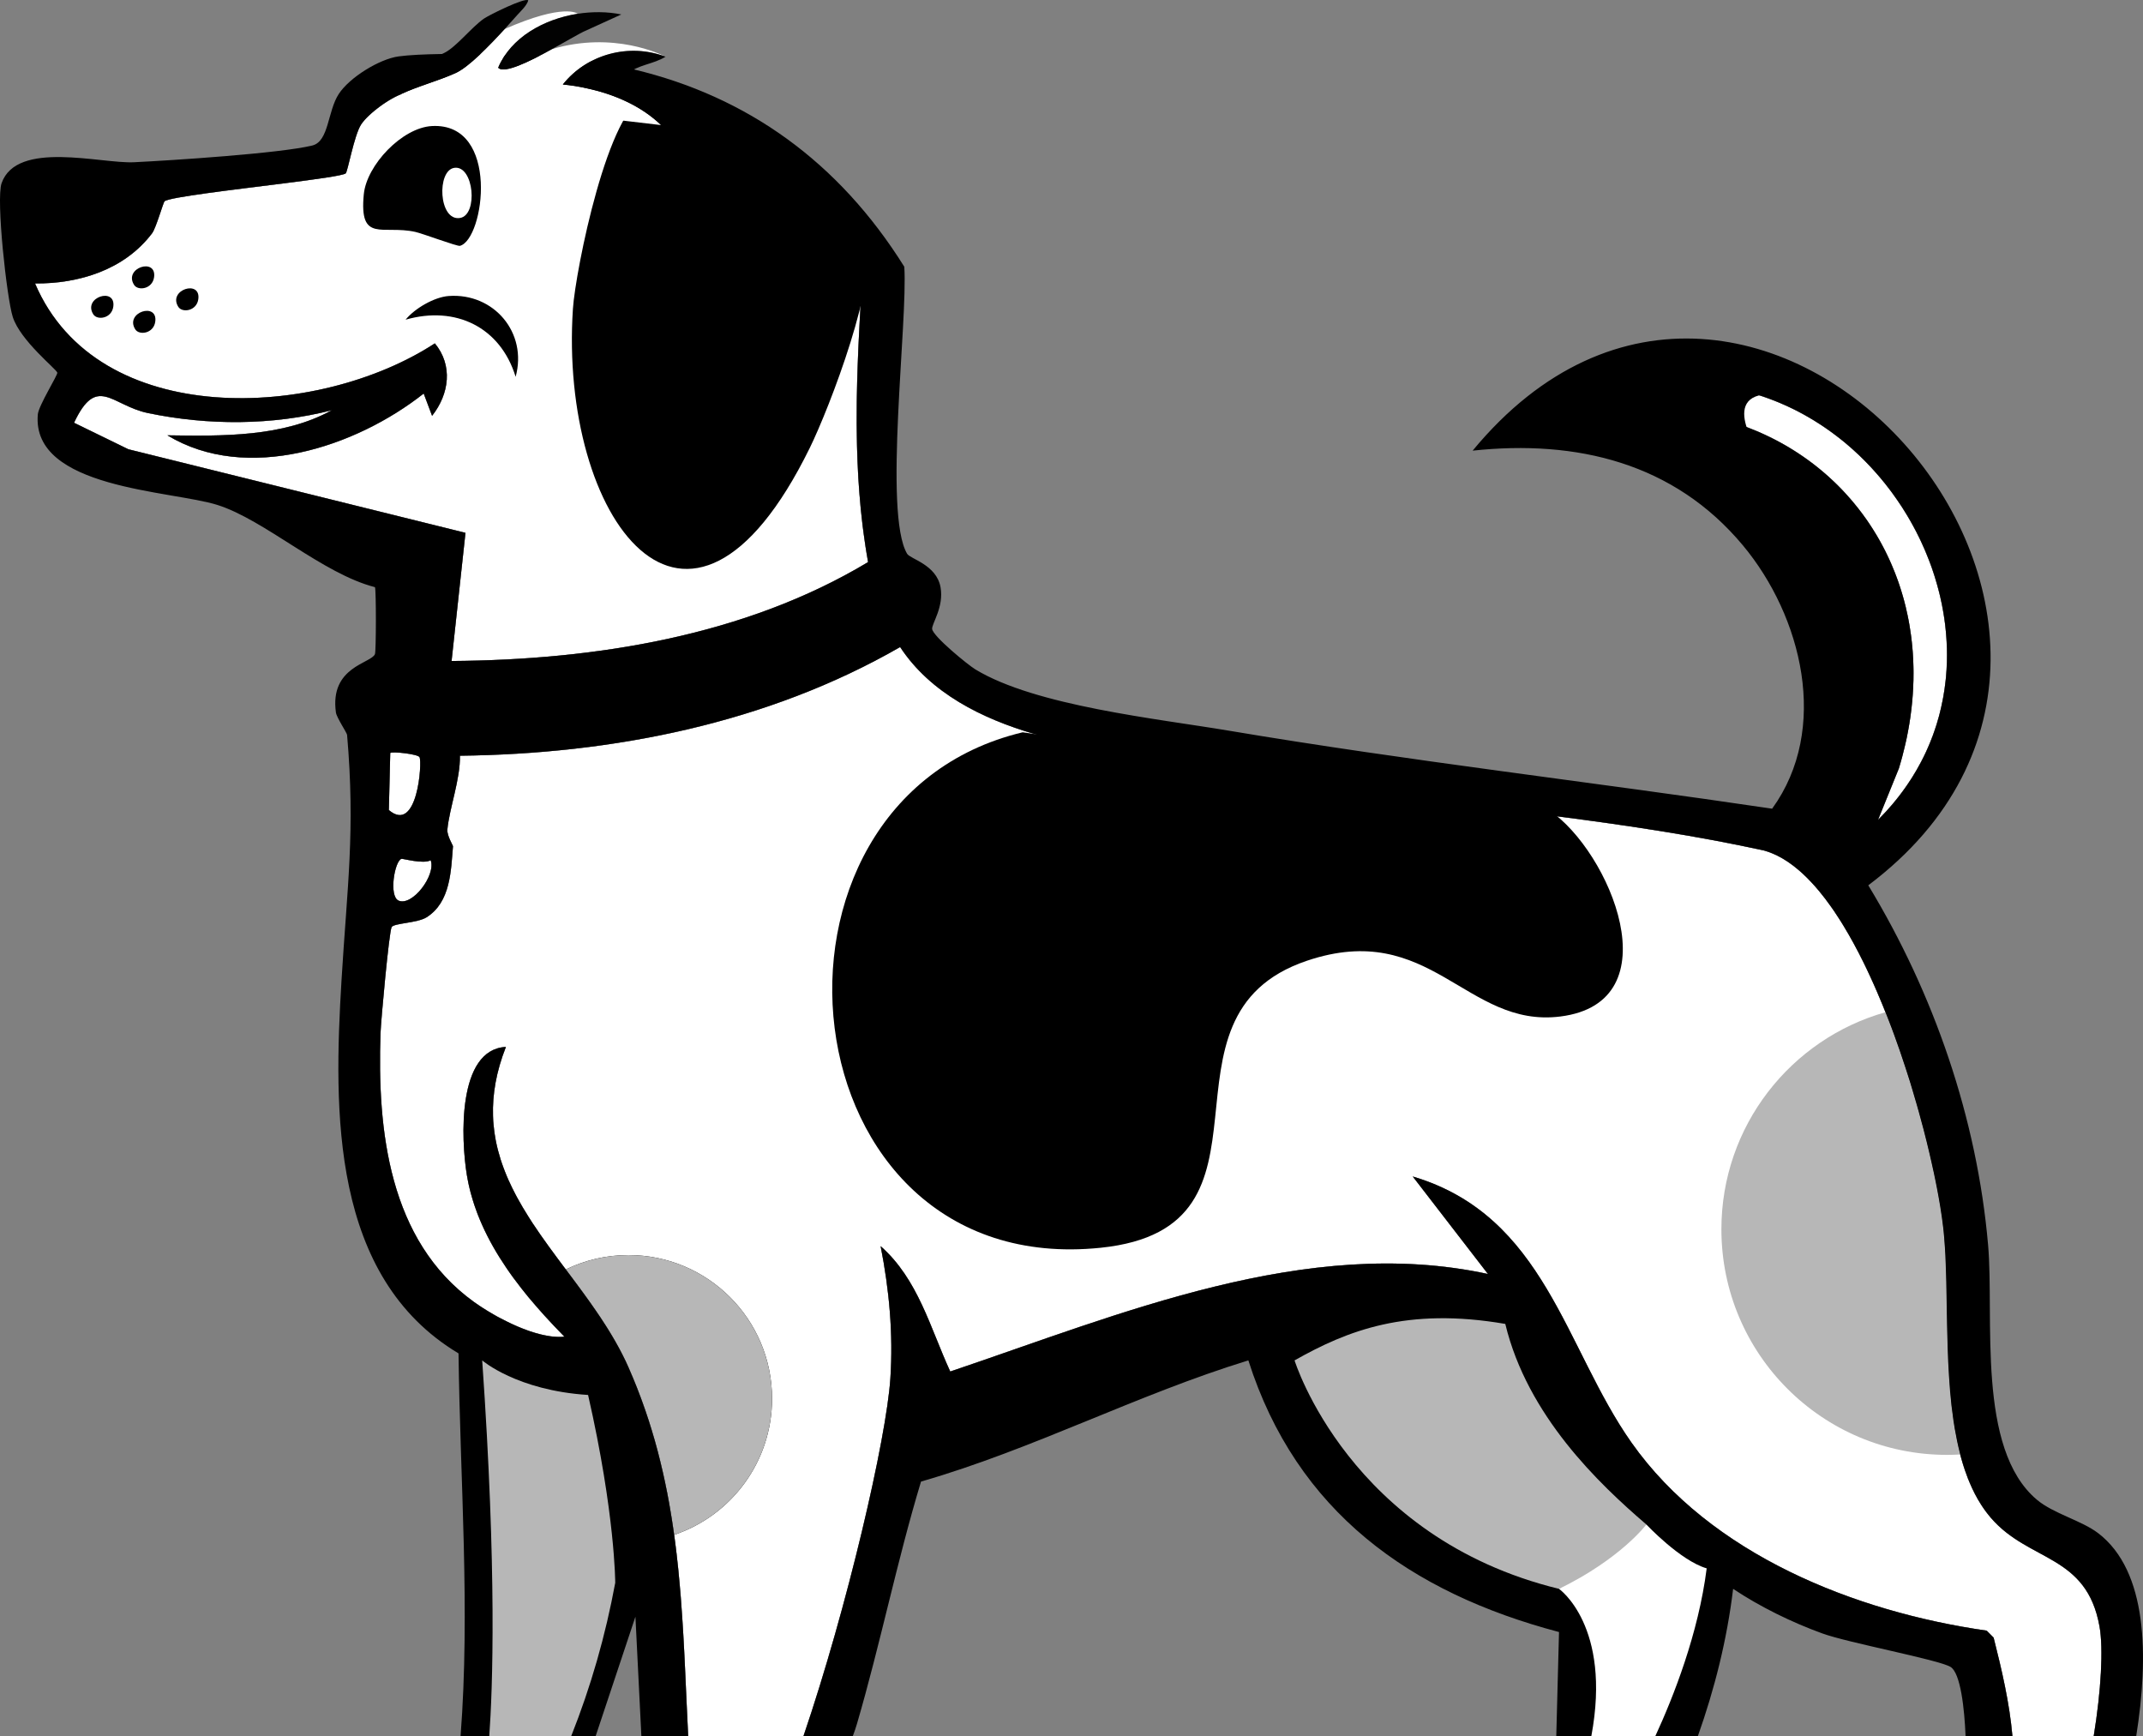 <?xml version="1.0" encoding="UTF-8"?>
<svg xmlns="http://www.w3.org/2000/svg" id="uuid-33cc078d-852a-44db-b036-c5203db4dab5" data-name="Layer 1" viewBox="0 0 493.43 399.712">
  <rect x="0" y="0" width="493.43" height="399.712" fill="#808080" stroke="none"/>
  <defs>
    <style>      .uuid-6e76d35a-1e8e-4851-8025-bcba325f06c3 {        fill: #020202;      }      .uuid-ffe7e109-861e-4f50-951f-322870fce14b {        fill: #b7b7b7;      }      .uuid-17a3a511-5e45-44dd-adc6-de974bde6e63 {        fill: #fff;      }    </style>
  </defs>
  <g id="uuid-d59cfac1-27d2-4861-ba0f-6884289d5b2b" data-name="Generative Object">
    <path d="M89.535,186.503l.32-13.15c.55-.39,6.34.26,6.74.96.64,1.14-.44,17.81-7.06,12.19Z"></path>
    <path d="M92.425,197.733c.32-.1,5.03,1.27,6.74.32,1.25,3.47-4.24,10.65-7.38,9.3-2.31-.99-.93-9.12.64-9.62Z"></path>
    <path d="M107.175,122.673l-77.62-19.24-12.51-6.1c5.27-11.21,8.64-3.99,17-2.24,13.89,2.9,28.6,2.86,42.34-.64-11.19,6.19-25.12,5.96-37.85,5.77,18.31,11.08,43.4,2.7,59.02-9.62l1.93,5.13c3.98-5.04,4.82-11.62.64-16.68-26.84,17.53-77.59,20.1-92.06-13.79,10.15.07,20.59-3.14,26.95-11.55.93-1.24,2.57-7.13,2.88-7.38,1.2-.95,15.73-2.63,27.32-4.1,7.48-.95,13.73-1.8,14.38-2.31.46-.36,1.92-8.69,3.53-11.23,1.64-2.59,7.55-6.92,10.58-7.37,6.88-1.04,26.59-.53,34,0,10.56.75,20.64,3.03,29.95,6.81,16.68,6.77,30.89,18.35,40.94,34.56-1.36,22.22-2.67,44.72,1.28,66.72-28.35,17.04-62.93,22.54-95.9,22.77l3.2-29.51Z"></path>
    <path d="M363.775,95.733c4.18-3.76,13.14-6.5,18.6-7.06,52.18-5.31,88.15,62.18,50.04,100.08l4.81-11.87c15.13-49.77-22.81-91.26-73.45-81.15Z"></path>
    <path d="M482.077,399.712h-18.71c-.67-7.66-2.47-15.33-4.33-22.68l-1.6-1.61c-30.26-4.33-63.59-17.49-81.79-43.3-15.37-21.8-19.89-52.22-50.36-61.26l17.32,22.45c-41.7-9.05-84.81,9.31-123.81,22.45-4.62-10.03-7.39-21.24-16.03-28.86,1.98,10.02,2.92,20.19,2.24,30.47-.92,13.89-9.91,52.67-20.01,82.34h-26.54c-.27-5.3-.48-10.55-.73-15.75-.06-1.29-.12-2.58-.19-3.87s-.14-2.57-.21-3.85c-.08-1.28-.16-2.56-.24-3.84-.06-.97-.13-1.95-.21-2.92-.03-.56-.07-1.12-.12-1.68-.08-1.02-.17-2.03-.26-3.04-.1-1.18-.21-2.36-.33-3.54-.12-1.15-.25-2.31-.38-3.46-.05-.4-.1-.8-.15-1.21-.01-.12-.02-.24-.04-.36-.1-.83-.21-1.65-.32-2.48-.02-.12-.04-.23-.05-.35-.09-.59-.17-1.18-.26-1.77-.09-.59-.17-1.18-.27-1.77-.01-.05-.01-.11-.02-.16s-.02-.11-.03-.16c-.18-1.13-.37-2.26-.57-3.39-.14-.79-.29-1.58-.44-2.37-.18-.89-.36-1.78-.55-2.68-.15-.72-.31-1.45-.48-2.17-.18-.81-.37-1.61-.57-2.41-.18-.73-.36-1.45-.55-2.18-.02-.09-.05-.17-.07-.26-.1-.38-.2-.75-.3-1.12-.1-.37-.2-.74-.31-1.12-.03-.09-.05-.18-.07-.26-.22-.76-.44-1.52-.68-2.28-.21-.7-.43-1.4-.65-2.1-.46-1.42-.95-2.85-1.47-4.28-.15-.43-.31-.86-.47-1.29-.24-.63-.48-1.27-.73-1.91-.03-.08-.06-.16-.09-.24-.15-.37-.29-.74-.45-1.11-.15-.37-.3-.75-.46-1.12-.33-.8-.67-1.61-1.03-2.41-.21-.48-.43-.96-.65-1.43-.03-.05-.05-.09-.07-.14-.22-.45-.44-.9-.66-1.34-.52-1.02-1.06-2.03-1.63-3.02-.22-.4-.46-.81-.7-1.2-.04-.07-.08-.13-.12-.2-.01-.01-.02-.03-.02-.04-.36-.6-.73-1.2-1.1-1.8-.06-.1-.13-.2-.19-.3-.06-.09-.12-.18-.17-.27-.41-.63-.82-1.26-1.23-1.88-.35-.52-.69-1.03-1.05-1.54-.28-.41-.57-.82-.86-1.23-.22-.31-.44-.63-.66-.94-.23-.32-.46-.64-.69-.96-.2-.28-.41-.56-.61-.84-.46-.64-.93-1.28-1.4-1.91-.54-.73-1.08-1.45-1.61-2.16-.34-.45-.68-.9-1.01-1.34-2.66-3.55-5.3-7.09-7.67-10.69-.33-.51-.65-1.01-.97-1.52-.89-1.41-1.74-2.83-2.52-4.27-.15-.26-.29-.53-.42-.79-.26-.49-.52-.99-.76-1.49-.3-.61-.59-1.23-.87-1.85-.13-.3-.27-.61-.4-.93-.13-.31-.26-.62-.38-.94-.13-.31-.25-.62-.36-.94-.24-.63-.45-1.27-.66-1.91-.2-.64-.39-1.29-.56-1.94-.07-.25-.13-.5-.19-.74-.07-.29-.14-.58-.2-.87-.06-.3-.12-.59-.18-.88-.09-.49-.18-.99-.25-1.49-.05-.28-.08-.55-.11-.83-.06-.46-.11-.93-.15-1.41-.02-.22-.04-.43-.06-.65,0-.15-.01-.3-.02-.45-.02-.27-.03-.53-.03-.79-.15-4.9.72-10.14,2.97-15.85-11.25.57-10.35,21.27-8.99,29.51.05.33.11.65.18.98.05.27.1.53.15.79.03.15.07.31.1.46.05.23.11.47.16.7.16.67.33,1.34.53,2,.07.28.16.55.24.82.24.79.5,1.58.79,2.35.1.29.2.57.31.85.07.18.14.37.22.55.12.31.24.61.37.91.12.3.25.6.39.9,1.56,3.54,3.51,6.91,5.7,10.12.26.38.52.76.79,1.14.24.33.47.66.71.99.58.79,1.17,1.57,1.78,2.35.28.36.57.72.86,1.08.29.36.58.72.87,1.08.63.76,1.27,1.51,1.92,2.25.56.65,1.13,1.29,1.7,1.92,1.54,1.7,3.11,3.36,4.69,4.96-.38.04-.78.06-1.18.06-.22,0-.44-.01-.67-.02s-.46-.03-.69-.05c-.39-.03-.79-.09-1.19-.16-.16-.02-.33-.05-.5-.09-.17-.02-.34-.06-.51-.1-.25-.05-.5-.11-.75-.17-.78-.19-1.58-.43-2.39-.7-.21-.07-.43-.15-.65-.23-.79-.28-1.58-.6-2.36-.93-.45-.19-.89-.39-1.33-.6-.07-.03-.13-.06-.2-.1-.25-.11-.5-.23-.75-.36-.55-.27-1.1-.55-1.63-.83-.21-.11-.42-.22-.63-.33-.31-.18-.62-.35-.93-.53-.89-.51-1.74-1.03-2.53-1.54-.18-.11-.35-.22-.52-.34-.51-.34-.99-.67-1.44-.99-19.59-14.14-22.27-39.51-21.49-61.91.09-2.73,1.96-23.31,2.56-24.38.52-.91,5.9-.92,8.02-2.24,5.59-3.49,5.64-10.86,6.1-16.36.01-.2-1.41-2.48-1.29-3.85.47-4.94,3-11.59,2.89-17,35.15-.41,70.78-7.43,101.36-25.02,7.03,10.68,18.93,16.5,30.88,20.01q.01.01.02.01c.6.17,1.21.34,1.81.51,36.41,10.03,78.46,13.27,118.6,18.45h.01c16.34,2.1,32.34,4.52,47.54,7.85.7.19,1.39.43,2.07.72.35.14.69.3,1.03.47,1.7.84,3.35,1.97,4.97,3.36.26.22.52.45.79.7.38.34.75.7,1.13,1.08.32.31.63.64.94.98.32.33.63.68.94,1.03s.62.71.92,1.08c.92,1.11,1.82,2.29,2.7,3.54.24.33.47.67.71,1.02.35.51.69,1.03,1.03,1.57.2.29.39.59.57.89.19.3.38.6.56.91,1.6,2.62,3.13,5.45,4.59,8.41.26.52.51,1.04.76,1.57.26.53.51,1.07.75,1.61.25.53.5,1.07.74,1.62.27.6.54,1.2.79,1.8.22.5.43,1,.64,1.51.48,1.12.94,2.24,1.38,3.37.24.59.47,1.17.69,1.76.23.59.45,1.18.68,1.77.22.59.44,1.19.66,1.78.87,2.38,1.7,4.78,2.47,7.16.16.48.31.94.46,1.42.04.1.07.21.1.31.21.63.41,1.25.6,1.88.17.58.35,1.16.52,1.73.36,1.18.71,2.35,1.03,3.51.17.58.34,1.16.49,1.74.37,1.31.72,2.61,1.05,3.88.25.97.49,1.93.73,2.88.23.96.46,1.9.68,2.83.16.66.31,1.32.45,1.97.12.52.24,1.03.34,1.54.06.27.12.53.18.8.13.62.26,1.23.38,1.84.12.6.24,1.19.35,1.77.09.47.18.94.26,1.39l.03.15c.07.4.15.8.21,1.19.08.44.15.87.22,1.3.01.04.02.07.02.1.13.82.25,1.6.36,2.35.04.27.08.55.11.81.04.27.07.53.1.79.03.22.06.43.08.64.01.07.02.15.03.22.03.28.06.55.09.82.06.6.12,1.2.17,1.82,0,.04.01.07,0,.11.06.61.1,1.23.14,1.86.04.61.07,1.23.11,1.86.03.69.06,1.39.08,2.09.02.66.05,1.33.07,2,.02.68.04,1.36.06,2.05.04,1.86.07,3.76.1,5.68.03,1.38.05,2.77.08,4.18.01.56.03,1.12.04,1.69.02,1.14.05,2.27.09,3.4.07,2.28.17,4.56.32,6.83.07,1.11.15,2.21.24,3.31,0,.03,0,.06.01.09.09,1.11.2,2.21.32,3.3.01.02.01.03.01.05.13,1.11.27,2.21.43,3.29.05.36.11.73.17,1.09.05.34.1.67.16,1,.01.03.01.06.02.09.15.88.32,1.76.5,2.62.09.46.19.91.3,1.36.13.58.27,1.15.42,1.72.09.35.19.7.29,1.05.08.3.17.6.26.9.06.22.13.43.2.64.1.33.21.66.32.98.22.65.45,1.28.69,1.9.12.32.25.63.38.93.77,1.84,1.65,3.57,2.68,5.16.33.52.67,1.01,1.03,1.5.39.52.79,1.03,1.21,1.52,8.81,10.23,22.04,8.32,25.02,25.02.91,5.08.37,14.81-1.34,25.25Z"></path>
    <g>
      <path class="uuid-17a3a511-5e45-44dd-adc6-de974bde6e63" d="M437.225,176.883c15.13-49.77-22.81-91.26-73.45-81.15,4.18-3.76,13.14-6.5,18.6-7.06,52.18-5.31,88.15,62.18,50.04,100.08l4.81-11.87Z"></path>
      <g>
        <path class="uuid-17a3a511-5e45-44dd-adc6-de974bde6e63" d="M482.077,399.712h-18.71c-.67-7.66-2.47-15.33-4.33-22.68l-1.6-1.61c-30.26-4.33-63.59-17.49-81.79-43.3-15.37-21.8-19.89-52.22-50.36-61.26l17.32,22.45c-41.7-9.05-84.81,9.31-123.81,22.45-4.62-10.03-7.39-21.24-16.03-28.86,1.98,10.02,2.92,20.19,2.24,30.47-.92,13.89-9.91,52.67-20.01,82.34h-26.54c-.27-5.3-.48-10.55-.73-15.75-.06-1.29-.12-2.58-.19-3.87s-.14-2.57-.21-3.85c-.08-1.28-.16-2.56-.24-3.84-.06-.97-.13-1.95-.21-2.92-.03-.56-.07-1.12-.12-1.68-.08-1.02-.17-2.03-.26-3.04-.1-1.18-.21-2.36-.33-3.54-.12-1.15-.25-2.31-.38-3.46-.05-.4-.1-.8-.15-1.21-.01-.12-.02-.24-.04-.36-.1-.83-.21-1.65-.32-2.48-.02-.12-.04-.23-.05-.35,13.1-4.39,22.54-16.77,22.54-31.35,0-18.26-14.8-33.06-33.06-33.06-5.17,0-10.07,1.19-14.43,3.31-2.66-3.55-5.3-7.09-7.67-10.69-.33-.51-.65-1.01-.97-1.52-.89-1.41-1.74-2.83-2.52-4.27-.15-.26-.29-.53-.42-.79-.26-.49-.52-.99-.76-1.49-.3-.61-.59-1.23-.87-1.85-.13-.3-.27-.61-.4-.93-.13-.31-.26-.62-.38-.94-.13-.31-.25-.62-.36-.94-.24-.63-.45-1.27-.66-1.91-.2-.64-.39-1.29-.56-1.94-.07-.25-.13-.5-.19-.74-.07-.29-.14-.58-.2-.87-.06-.3-.12-.59-.18-.88-.09-.49-.18-.99-.25-1.49-.05-.28-.08-.55-.11-.83-.06-.46-.11-.93-.15-1.41-.02-.22-.04-.43-.06-.65,0-.15-.01-.3-.02-.45-.02-.27-.03-.53-.03-.79-.15-4.9.72-10.14,2.97-15.85-11.25.57-10.35,21.27-8.99,29.51.05.33.11.65.18.98.05.27.1.53.15.79.03.15.07.31.1.46.05.23.11.47.16.7.16.67.33,1.34.53,2,.07.28.16.55.24.82.24.79.5,1.58.79,2.35.1.29.2.57.31.85.07.18.14.37.22.55.12.31.24.61.37.91.12.3.25.6.39.9,1.56,3.54,3.51,6.91,5.7,10.12.26.38.52.76.79,1.14.24.33.47.66.71.99.58.79,1.17,1.57,1.78,2.35.28.37.56.73.86,1.08.29.36.58.72.87,1.08.63.76,1.27,1.51,1.92,2.25.56.65,1.13,1.29,1.7,1.92,1.54,1.7,3.11,3.36,4.69,4.96-.38.04-.78.06-1.18.06-.22,0-.44-.01-.67-.02s-.46-.03-.69-.05c-.39-.03-.79-.09-1.19-.16-.16-.02-.33-.05-.5-.09-.17-.02-.34-.06-.51-.1-.25-.05-.5-.11-.75-.17-.78-.19-1.58-.43-2.39-.7-.21-.07-.43-.15-.65-.23-.79-.28-1.58-.6-2.36-.93-.45-.19-.89-.39-1.33-.6-.07-.03-.13-.06-.2-.1-.25-.11-.5-.23-.75-.36-.55-.27-1.1-.55-1.63-.83-.21-.11-.42-.22-.63-.33-.31-.18-.62-.35-.93-.53-.89-.51-1.74-1.03-2.53-1.54-.18-.11-.35-.22-.52-.34-.51-.34-.99-.67-1.44-.99-19.59-14.14-22.27-39.51-21.49-61.91.09-2.73,1.96-23.31,2.56-24.38.52-.91,5.9-.92,8.02-2.24,5.59-3.49,5.64-10.86,6.1-16.36.01-.2-1.41-2.48-1.29-3.85.47-4.94,3-11.59,2.89-17,35.15-.41,70.78-7.43,101.36-25.02,7.03,10.68,18.93,16.5,30.88,20.01q.01.01.02.01c.6.17,1.21.34,1.81.51,36.41,10.03,78.46,13.27,118.6,18.45h.01c16.34,2.1,32.34,4.52,47.54,7.85.7.19,1.39.43,2.07.72.35.14.69.3,1.03.47,1.7.84,3.35,1.97,4.97,3.36.26.22.52.45.79.7.38.34.75.7,1.13,1.08.32.31.63.64.94.98.32.33.63.68.94,1.03s.62.71.92,1.08c.92,1.11,1.82,2.29,2.7,3.54.24.33.47.67.71,1.02.35.51.69,1.03,1.03,1.57.2.29.39.59.57.89.19.3.38.6.56.91,1.6,2.62,3.13,5.45,4.59,8.41.26.52.51,1.04.76,1.57.26.53.51,1.07.75,1.61.25.53.5,1.07.74,1.62.27.6.54,1.2.79,1.8.22.5.43,1,.64,1.51.48,1.12.94,2.24,1.38,3.37.24.59.47,1.17.69,1.76.23.59.45,1.18.68,1.77.22.59.44,1.19.66,1.78.87,2.38,1.7,4.78,2.47,7.16.16.48.31.94.46,1.42.04.1.07.21.1.31.21.63.41,1.25.6,1.88.17.58.35,1.16.52,1.73.36,1.18.71,2.35,1.03,3.51.17.58.34,1.16.49,1.74.37,1.31.72,2.61,1.05,3.88.25.97.49,1.93.73,2.88.23.96.46,1.9.68,2.83.16.66.31,1.32.45,1.97.12.52.24,1.03.34,1.54.06.27.12.53.18.8.05.24.1.48.14.71.08.38.16.76.24,1.13.12.6.24,1.19.35,1.77.09.47.18.94.26,1.39l.03.15c.07.4.15.8.21,1.19.08.44.15.87.22,1.3.01.04.02.07.02.1.13.82.25,1.6.36,2.35.04.27.08.55.11.81.04.27.07.53.1.79.03.22.06.43.08.64.01.07.02.15.03.22.03.28.06.55.09.82.06.6.12,1.2.17,1.82,0,.04.01.07,0,.11.06.61.1,1.23.14,1.86.04.61.07,1.23.11,1.86.03.69.06,1.39.08,2.09.02.66.05,1.33.07,2,.02.68.04,1.36.06,2.05.04,1.86.07,3.76.1,5.68.03,1.38.05,2.77.08,4.18.01.56.03,1.12.04,1.69.02,1.14.05,2.27.09,3.4.07,2.28.17,4.56.32,6.83.07,1.11.15,2.21.24,3.31,0,.03,0,.06.01.09.1,1.1.21,2.21.32,3.3.01.02.01.03.01.05.13,1.11.27,2.21.43,3.29.05.36.11.73.17,1.09.05.34.1.67.16,1,.01.03.01.06.02.09.15.88.32,1.76.5,2.62.09.46.19.91.3,1.36.13.58.27,1.15.42,1.72.09.35.19.7.29,1.05.08.3.17.6.26.9.06.22.13.43.2.64.1.33.21.66.32.98.22.65.45,1.28.69,1.9.12.32.25.63.38.93.77,1.84,1.65,3.57,2.68,5.16.33.52.67,1.01,1.03,1.5.39.52.79,1.03,1.21,1.52,8.81,10.23,22.04,8.32,25.02,25.02.91,5.08.37,14.81-1.34,25.25Z"></path>
        <path d="M235.477,168.594l121.242,17.962c13.964,9.405,28.613,44.187,2.566,47.471-21.75,2.742-29.882-22.453-58.376-12.83-37.94,12.814-2.569,61.435-47.471,66.074-73.209,7.564-84.156-102.852-17.962-118.677Z"></path>
      </g>
      <g>
        <path class="uuid-17a3a511-5e45-44dd-adc6-de974bde6e63" d="M89.535,186.503l.32-13.15c.55-.39,6.34.26,6.74.96.64,1.14-.44,17.81-7.06,12.19Z"></path>
        <path class="uuid-17a3a511-5e45-44dd-adc6-de974bde6e63" d="M91.785,207.353c-2.31-.99-.93-9.12.64-9.62.32-.1,5.03,1.27,6.74.32,1.25,3.47-4.24,10.65-7.38,9.3Z"></path>
        <g>
          <path class="uuid-17a3a511-5e45-44dd-adc6-de974bde6e63" d="M103.975,152.183l3.2-29.51-77.62-19.24-12.51-6.1c5.27-11.21,8.64-3.99,17-2.24,13.89,2.9,28.6,2.86,42.34-.64-11.19,6.19-25.12,5.96-37.85,5.77,18.31,11.08,43.4,2.7,59.02-9.62l1.93,5.13c3.98-5.04,4.82-11.62.64-16.68-26.84,17.53-77.59,20.1-92.06-13.79,10.15.07,20.59-3.14,26.95-11.55.93-1.24,2.57-7.13,2.88-7.38,1.2-.95,15.73-2.63,27.32-4.1,7.48-.95,13.73-1.8,14.38-2.31.46-.36,1.92-8.69,3.53-11.23,1.64-2.59,7.55-6.92,10.58-7.37,6.88-1.04,26.59-.53,34,0,10.56.75,20.64,3.03,29.95,6.81,16.68,6.77,30.89,18.35,40.94,34.56-1.36,22.22-2.67,44.72,1.28,66.72-28.35,17.04-62.93,22.54-95.9,22.77Z"></path>
          <path d="M103.33,68.148c10.382-.741,18.181,8.45,15.396,18.603-3.52-11.467-13.843-16.444-25.339-13.151,2.093-2.574,6.592-5.214,9.943-5.453Z"></path>
          <g>
            <path d="M99.481,29.017c15.742-.8,12.042,26.111,6.415,27.584-.608.159-8.594-2.838-10.264-3.207-7.562-1.674-12.961,2.663-11.868-8.66.649-6.723,8.834-15.367,15.717-15.717Z"></path>
            <path class="uuid-17a3a511-5e45-44dd-adc6-de974bde6e63" d="M104.613,38.64c4.504-.646,5.541,10.893,1.283,11.547-4.918.755-5.378-10.96-1.283-11.547Z"></path>
          </g>
          <path d="M148.916,22.321c7.415-1.472,47.357,24.396,50.357,32.402,3.382,9.024-8.396,39.405-12.83,48.424-28.159,57.281-57.72,15.896-54.527-32.046.585-8.783,8.212-47.036,17-48.78Z"></path>
        </g>
      </g>
    </g>
  </g>
  <path d="M21.478,72.364c.907,1.445,4.232.984,4.608-1.76.629-4.587-7.077-2.173-4.608,1.76Z"></path>
  <path d="M30.869,65.582c.907,1.445,4.232.984,4.608-1.76.629-4.587-7.077-2.173-4.608,1.76Z"></path>
  <path d="M31.139,75.821c.907,1.445,4.232.984,4.608-1.76.629-4.587-7.077-2.173-4.608,1.76Z"></path>
  <path d="M41.052,70.641c.907,1.445,4.232.984,4.608-1.76.629-4.587-7.077-2.173-4.608,1.76Z"></path>
  <path d="M404.579,103.341s-10.539-15.795,8.087-12c-7.826-5.217-19.826-8.087-19.826-8.087h-11.478l-15.913,2.87-5.739,7.174-1.304,2.739,5.37,3.391,40.804,3.913Z"></path>
  <path class="uuid-ffe7e109-861e-4f50-951f-322870fce14b" d="M177.765,322.013c0,14.58-9.44,26.96-22.54,31.35-1.79-12.9-4.84-25.69-10.52-38.56-3.58-8.1-9.05-15.37-14.43-22.54,4.36-2.12,9.26-3.31,14.43-3.31,18.26,0,33.06,14.8,33.06,33.06Z"></path>
  <path class="uuid-ffe7e109-861e-4f50-951f-322870fce14b" d="M451.335,334.863c-1.01.06-2.02.09-3.04.09-28.69,0-51.94-23.25-51.94-51.93,0-23.78,15.97-43.82,37.77-49.98,7.45,18.73,12.26,39.58,13.37,50.33,1.47,14.25-.38,35.37,3.84,51.49Z"></path>
  <path d="M483.097,352.972c-3.83-2.92-10.31-4.49-14.11-7.7-13.97-11.76-9.76-41.96-11.23-58.7-2.55-29.15-12.48-57.85-27.58-82.75,78.94-59.37-26.48-178.3-91.1-100.07,24.01-2.57,46.4,2.83,62.23,21.81,13.61,16.32,20.04,42.26,6.73,60.62-41.62-6.18-83.6-10.98-125.09-17.96-16.46-2.77-44.49-5.68-58.37-14.11-1.8-1.1-9.78-7.64-9.95-9.31-.12-1.2,2.76-5.05,1.93-9.62-.95-5.21-6.98-6.47-7.7-7.7-5.49-9.36.19-53.38-.64-66.07-15.11-24.19-36.2-39.21-62.26-45.43-3.2-.77-6.47-1.4-9.82-1.89q-.01-.01-.01,0c-3.38-.51-6.82-.88-10.34-1.11-.49-.03-1.02-.06-1.6-.1h-.01c-2.14-.11-4.85-.23-7.8-.31-1.85-.06-3.8-.1-5.76-.13-3-.05-6.05-.06-8.87-.01-4.04.06-7.62.23-9.96.55-4.47.61-11.34,4.88-13.79,8.66-2.61,4-2.24,10.92-6.1,11.86-7.39,1.81-32.35,3.43-41.05,3.85-7.57.38-26.96-5.16-30.48,4.82-1.31,3.73,1.2,26.5,2.57,30.79,1.75,5.48,10.06,12.02,10.26,12.83.14.52-4.31,7.57-4.49,9.62-1.49,17.15,30.8,17.49,41.38,20.85,10.87,3.44,24.18,15.83,36.25,18.92.29.71.27,14.68,0,15.4-.82,2.17-10.48,2.86-8.99,13.47.17,1.16,2.53,4.68,2.57,5.13,1.92,22.18.01,35.02-1.28,56.45-1.83,30.27-2.46,68.33,26.94,85.96.36,29.29,2.71,59.06.47,88.12h31.1l9.16-27.5,1.37,27.5h10.78c-.27-5.3-.48-10.55-.73-15.75-.06-1.29-.12-2.58-.19-3.87s-.14-2.57-.21-3.85c-.08-1.28-.16-2.56-.24-3.84-.06-.97-.13-1.95-.21-2.92-.03-.56-.07-1.12-.12-1.68-.08-1.02-.17-2.03-.26-3.04-.1-1.18-.21-2.36-.33-3.54-.12-1.15-.25-2.31-.38-3.46-.05-.4-.1-.8-.15-1.21-.01-.12-.02-.24-.04-.36-.1-.83-.21-1.65-.32-2.48-.02-.12-.04-.23-.05-.35-.09-.59-.17-1.18-.26-1.77-.09-.59-.17-1.18-.27-1.77-.01-.05-.01-.11-.02-.16s-.02-.11-.03-.16c-.18-1.13-.37-2.26-.57-3.39-.14-.79-.29-1.58-.44-2.37-.18-.89-.36-1.78-.55-2.68-.15-.72-.31-1.45-.48-2.17-.18-.81-.37-1.61-.57-2.41-.18-.73-.36-1.45-.55-2.18-.02-.09-.05-.17-.07-.26-.1-.38-.2-.75-.3-1.12-.1-.37-.2-.74-.31-1.12-.03-.09-.05-.18-.07-.26-.22-.76-.45-1.52-.68-2.28-.21-.7-.43-1.4-.65-2.1-.46-1.42-.95-2.85-1.47-4.28-.15-.43-.31-.86-.47-1.29-.24-.63-.48-1.27-.73-1.91-.03-.08-.06-.16-.09-.24-.15-.37-.3-.74-.45-1.11-.15-.37-.3-.75-.46-1.12-.33-.8-.68-1.61-1.03-2.41-.21-.48-.43-.96-.65-1.43-.03-.05-.05-.09-.07-.14-.22-.45-.44-.9-.66-1.34-.52-1.02-1.06-2.03-1.63-3.02-.23-.4-.46-.8-.7-1.2-.04-.07-.08-.13-.12-.2-.01-.01-.02-.03-.02-.04-.36-.6-.73-1.2-1.1-1.8-.06-.1-.13-.2-.19-.3-.06-.09-.12-.18-.17-.27-.41-.63-.82-1.26-1.23-1.88-.35-.52-.69-1.03-1.05-1.54-.28-.41-.57-.82-.86-1.23-.22-.31-.44-.63-.66-.94-.23-.32-.46-.64-.69-.96-.2-.28-.41-.56-.61-.84-.46-.64-.93-1.28-1.4-1.91-.54-.73-1.08-1.45-1.61-2.16-.34-.45-.68-.9-1.01-1.34-2.66-3.55-5.3-7.09-7.67-10.69-.33-.51-.65-1.01-.97-1.52-.89-1.41-1.74-2.83-2.52-4.27-.15-.26-.29-.53-.42-.79-.26-.49-.52-.99-.76-1.49-.3-.61-.59-1.23-.87-1.85-.13-.3-.27-.61-.4-.93-.13-.31-.26-.62-.38-.94-.13-.31-.25-.62-.36-.94-.24-.63-.45-1.27-.66-1.91-.2-.64-.39-1.29-.56-1.94-.07-.25-.13-.5-.19-.74-.07-.29-.14-.58-.2-.87-.06-.3-.12-.59-.18-.88-.09-.49-.18-.99-.25-1.49-.05-.28-.08-.55-.11-.83-.06-.46-.11-.93-.15-1.41-.02-.22-.04-.43-.06-.65,0-.15-.01-.3-.02-.45-.02-.27-.03-.53-.03-.79-.15-4.9.72-10.14,2.97-15.85-11.25.57-10.35,21.27-8.99,29.51.05.33.11.65.18.98.05.27.1.53.15.79.03.15.07.31.1.46.05.23.11.47.16.7.16.67.33,1.34.53,2,.07.28.16.55.24.82.24.79.5,1.58.79,2.35.1.29.2.57.31.85.07.18.14.37.22.55.12.31.24.61.37.91.12.3.25.6.39.9,1.56,3.54,3.51,6.91,5.7,10.12.26.38.52.76.79,1.14.24.33.47.66.71.99.58.79,1.17,1.57,1.78,2.35.28.36.57.72.86,1.08.29.36.58.72.87,1.08.63.76,1.27,1.51,1.92,2.25.56.65,1.13,1.29,1.7,1.92,1.54,1.7,3.11,3.36,4.69,4.96-.38.04-.78.06-1.18.06-.22,0-.44-.01-.67-.02s-.46-.03-.69-.05c-.39-.03-.79-.09-1.19-.16-.16-.02-.33-.05-.5-.09-.17-.02-.34-.06-.51-.1-.25-.05-.5-.11-.75-.17-.78-.19-1.58-.43-2.39-.7-.21-.07-.43-.15-.65-.23-.79-.28-1.58-.6-2.36-.93-.45-.19-.89-.39-1.33-.6-.07-.03-.13-.06-.2-.1-.25-.11-.5-.23-.75-.36-.55-.26-1.1-.54-1.63-.83-.21-.11-.42-.22-.63-.33-.31-.18-.62-.35-.93-.53-.89-.51-1.74-1.03-2.53-1.54-.18-.11-.35-.22-.52-.34-.51-.34-.99-.67-1.44-.99-19.59-14.14-22.27-39.51-21.49-61.91.09-2.73,1.96-23.31,2.56-24.38.52-.91,5.9-.92,8.02-2.24,5.59-3.49,5.64-10.86,6.1-16.36.01-.2-1.41-2.48-1.29-3.85.47-4.94,3-11.59,2.89-17,35.15-.41,70.78-7.43,101.36-25.02,7.03,10.68,18.93,16.5,30.88,20.01q.01.01.02.01c.6.17,1.21.34,1.81.51,36.41,10.03,78.46,13.27,118.6,18.45h.01c16.34,2.1,32.34,4.52,47.54,7.85.7.19,1.39.43,2.07.72.35.14.69.3,1.03.47,1.7.84,3.35,1.97,4.97,3.36.26.22.52.45.79.7.38.34.75.7,1.13,1.08.32.31.63.64.94.98.32.33.63.68.94,1.03s.62.71.92,1.08c.92,1.11,1.82,2.29,2.7,3.54.24.33.47.67.71,1.02.35.51.69,1.03,1.03,1.57.2.29.39.59.57.89.19.3.38.6.56.91,1.6,2.62,3.13,5.45,4.59,8.41.26.52.51,1.04.76,1.57.26.53.51,1.07.75,1.61.25.53.5,1.07.74,1.62.27.6.54,1.2.79,1.8.22.5.44,1,.64,1.51.48,1.12.94,2.24,1.38,3.37.24.59.47,1.17.69,1.76.24.59.46,1.18.68,1.77.22.59.44,1.19.66,1.78.87,2.38,1.7,4.78,2.47,7.16.16.48.31.94.46,1.42.04.1.07.21.1.31.21.63.41,1.25.6,1.88.17.58.35,1.16.52,1.73.36,1.18.71,2.35,1.03,3.51.17.58.34,1.16.49,1.74.37,1.31.72,2.61,1.05,3.88.26.97.5,1.93.73,2.88.24.96.46,1.9.68,2.83.16.66.31,1.32.45,1.97.12.52.24,1.03.34,1.54.06.27.12.53.18.8.13.62.26,1.23.38,1.84.12.6.24,1.19.35,1.77.09.47.18.94.26,1.39l.03.15c.07.4.15.8.21,1.19.08.44.15.87.22,1.3.01.04.02.07.02.1.13.82.25,1.6.36,2.35.04.27.08.55.11.81.04.27.07.53.1.79.03.22.06.43.08.64.01.07.02.15.03.22.03.28.06.55.09.82.06.6.12,1.2.17,1.82,0,.04.01.07,0,.11.06.61.1,1.23.14,1.86.04.61.07,1.23.11,1.86.03.69.06,1.39.08,2.09.02.66.05,1.33.07,2,.02.68.04,1.36.06,2.05.04,1.86.07,3.76.1,5.68.03,1.38.05,2.77.08,4.18.01.56.03,1.12.04,1.69.02,1.14.05,2.27.09,3.4.07,2.28.17,4.56.32,6.83.07,1.11.15,2.21.24,3.31,0,.03,0,.06.01.09.1,1.1.21,2.21.32,3.3.01.02.01.03.01.05.13,1.11.27,2.21.43,3.29.05.36.11.73.17,1.09.05.34.1.67.16,1,.01.03.01.06.02.09.15.88.32,1.76.5,2.62.09.46.19.91.3,1.36.13.58.27,1.15.42,1.72.09.35.19.7.29,1.05.08.3.17.6.26.9.06.22.13.43.2.64.1.33.21.66.32.98.22.65.45,1.28.69,1.9.12.32.25.63.38.93.77,1.84,1.65,3.57,2.68,5.16.33.52.67,1.01,1.03,1.5.39.52.79,1.03,1.21,1.52,8.81,10.23,22.04,8.32,25.02,25.02.91,5.08.37,14.81-1.34,25.25h9.79c2.91-18.35,2.67-38.01-8.77-46.74ZM89.537,186.502l.32-13.15c.55-.39,6.34.26,6.74.96.64,1.14-.44,17.81-7.06,12.19ZM91.787,207.353c-2.31-.99-.93-9.12.64-9.62.32-.1,5.03,1.27,6.74.32,1.25,3.47-4.24,10.65-7.38,9.3ZM103.978,152.182l3.2-29.51-77.62-19.24-12.51-6.1c5.27-11.21,8.64-3.99,17-2.24,13.89,2.9,28.6,2.86,42.34-.64-11.19,6.19-25.12,5.96-37.85,5.77,18.31,11.08,43.4,2.7,59.02-9.62l1.93,5.13c3.98-5.04,4.82-11.62.64-16.68-26.84,17.53-77.59,20.1-92.06-13.79,10.15.07,20.59-3.14,26.95-11.55.93-1.24,2.57-7.13,2.88-7.38,1.2-.95,15.73-2.63,27.32-4.1,7.48-.95,13.73-1.8,14.38-2.31.46-.36,1.92-8.69,3.53-11.23.23-.36.55-.76.93-1.18.13-.14.26-.28.4-.42.09-.1.19-.2.29-.29.26-.25.53-.51.82-.76.15-.14.32-.27.48-.41.23-.19.47-.39.72-.58.02-.02.04-.04.07-.05.22-.18.45-.35.68-.52.04-.03.09-.07.14-.1.21-.15.42-.3.63-.45.23-.16.46-.31.7-.46.22-.14.44-.28.67-.42.22-.13.44-.26.66-.38.22-.12.44-.24.65-.35.22-.11.43-.22.64-.31.17-.08.34-.15.5-.22.04-.01.07-.03.11-.04h.02c.13-.06.26-.11.39-.15.13-.05.25-.09.38-.12.25-.08.48-.13.7-.16,6.88-1.04,26.59-.53,34,0,.66.05,1.32.1,1.97.16.3.03.6.05.89.09.61.05,1.21.12,1.81.19.32.04.63.07.94.11.26.03.52.06.78.1.05,0,.11.01.16.02.1.01.21.03.31.04.1.02.2.03.3.05.49.06.98.14,1.47.21.14.02.29.04.43.07.05.01.11.02.16.03.28.04.55.09.84.14.1.02.21.03.31.05.43.07.86.15,1.29.23.43.08.85.16,1.27.25.42.08.84.17,1.25.26.12.02.23.05.35.07.3.06.6.13.91.2.19.04.39.09.59.14.74.17,1.48.35,2.21.54.02,0,.03.01.04.01,0,0,.01-.01.01,0,.37.1.75.19,1.12.3.38.1.76.21,1.14.32.48.14.96.28,1.44.42.05.02.11.03.16.05.04.01.09.03.13.04.79.24,1.57.5,2.35.75.08.03.15.05.23.08.01,0,.02.01.03.01.34.11.68.23,1.02.35.07.03.14.05.21.08.19.07.39.14.58.21.19.07.39.13.58.21.3.11.61.22.91.34.59.22,1.18.45,1.76.69.85.34,1.69.7,2.53,1.08.57.25,1.15.51,1.71.78.01,0,.02.01.02.01,0,0,0,.01.01.01.23.1.45.21.67.31.23.11.46.22.68.33.46.23.92.46,1.38.69.45.23.9.47,1.36.71.45.24.89.48,1.34.73s.89.5,1.33.75c.89.51,1.76,1.04,2.62,1.58.44.27.87.55,1.29.83.54.35,1.08.71,1.61,1.08.36.24.72.49,1.08.75.43.3.87.61,1.29.93.83.61,1.65,1.24,2.46,1.88.33.27.66.53.98.8.39.32.79.65,1.18.99,1.96,1.67,3.85,3.43,5.66,5.29.27.28.54.56.81.84s.53.57.8.86c.53.57,1.06,1.16,1.58,1.75.34.39.68.79,1.02,1.19.34.41.68.81,1.01,1.22.51.63,1.01,1.26,1.51,1.91,0,.01.01.01.01.02.5.65.99,1.31,1.47,1.98.29.4.57.79.85,1.19.3.42.58.84.87,1.27.29.43.57.85.86,1.29.32.5.64,1,.95,1.51-.16,2.63-.32,5.27-.47,7.91v.02c-.06,1.07-.12,2.13-.18,3.2-.06,1.07-.11,2.13-.16,3.2-.06,1.07-.11,2.14-.15,3.2-.07,1.39-.12,2.77-.16,4.16-.05,1.15-.08,2.3-.11,3.46-.03,1.07-.06,2.15-.07,3.23v.07c-.01.52-.02,1.03-.02,1.55-.04,3.33-.03,6.65.05,9.98.03,1.21.07,2.43.12,3.64.05,1.19.11,2.39.18,3.58v.09c.02.3.04.61.06.91.04.66.09,1.32.14,1.99.02.36.05.72.08,1.08.01.11.02.21.03.32.07.91.15,1.83.24,2.74.01.06.01.13.02.19.06.63.13,1.26.2,1.88.07.65.14,1.3.22,1.94.09.74.19,1.47.29,2.2.12.92.26,1.83.4,2.75.07.45.14.91.22,1.37.11.69.23,1.37.35,2.06-28.35,17.04-62.93,22.54-95.9,22.77ZM429.687,119.502c-.58-.82-1.18-1.63-1.81-2.43-.3-.38-.6-.76-.91-1.13-.26-.32-.53-.64-.81-.96-.22-.26-.45-.52-.69-.78-.44-.51-.91-1.01-1.39-1.51-.33-.35-.67-.69-1.01-1.03-.34-.34-.69-.68-1.05-1.01-.35-.33-.7-.66-1.06-.98-.36-.33-.73-.64-1.1-.96-.37-.32-.74-.63-1.12-.93-.37-.3-.75-.6-1.14-.9-.19-.15-.38-.3-.58-.44-.29-.23-.59-.45-.9-.66-.29-.21-.58-.42-.88-.62-.4-.28-.8-.56-1.21-.82-.41-.27-.82-.54-1.24-.79-.35-.22-.7-.44-1.06-.65-.18-.11-.37-.22-.55-.32-.31-.18-.62-.36-.93-.53-.39-.22-.79-.43-1.19-.64-.91-.48-1.84-.94-2.78-1.37-.42-.2-.84-.38-1.26-.57-.13-.06-.26-.11-.39-.17-.81-.34-1.64-.67-2.48-.99-.44-.17-.89-.33-1.34-.48-.45-.16-.9-.31-1.35-.46-1.04-.34-2.1-.65-3.16-.93-.5-.14-1-.26-1.5-.38-.33-.08-.66-.16-.99-.23-.22-.05-.45-.1-.68-.15-.43-.09-.86-.18-1.29-.26-.11-.02-.21-.04-.32-.06-.44-.09-.88-.17-1.33-.24-.08-.02-.15-.03-.23-.04-.39-.06-.79-.12-1.2-.18-.34-.05-.69-.1-1.04-.14h-.03c-.38-.05-.76-.1-1.14-.14-.5-.06-1-.11-1.5-.15-.41-.04-.82-.07-1.24-.1-.53-.04-1.07-.07-1.62-.09-.53-.03-1.07-.05-1.61-.06-1.02-.02-2.05-.02-3.08,0-.32,0-.65.01-.98.02-.39.01-.79.03-1.19.05-.2.01-.39.02-.59.03-.47.03-.94.06-1.41.09-.62.05-1.25.11-1.88.17-.41.04-.83.09-1.25.14-.3.03-.61.07-.91.11-1.18.15-2.37.33-3.57.54-.64.11-1.29.23-1.94.36,4.18-3.76,13.14-6.5,18.6-7.06,1.98-.2,3.94-.3,5.87-.3h.19c.16,0,.31,0,.46.01.35,0,.7.01,1.05.02.38.01.76.03,1.14.05.17.01.33.02.49.03.17,0,.34.02.5.03.05,0,.1.01.15.01.07.01.13.01.2.02.28.02.57.04.85.07h.05c.04,0,.07.01.11.01.91.09,1.82.2,2.72.33.47.06.94.14,1.4.22.46.08.92.16,1.37.25.05.01.1.02.15.03,1,.2,2,.43,2.98.68.49.13.98.27,1.47.41.37.1.73.21,1.09.33.17.05.33.1.49.15.4.13.79.26,1.19.39.39.14.79.28,1.18.43.38.14.75.28,1.13.43.02.01.03.01.05.02.36.14.72.29,1.08.44.48.2.96.41,1.44.63.43.19.85.39,1.28.6.12.05.25.11.37.17.35.17.69.35,1.03.52.09.05.17.09.25.13.43.22.84.45,1.26.68.35.19.69.38,1.04.59.41.24.82.48,1.22.73.81.49,1.61,1.01,2.4,1.54.39.27.78.54,1.17.82.35.24.69.49,1.03.75.43.31.85.64,1.27.97.08.06.16.12.24.19.28.21.56.44.83.66.06.05.12.1.18.15.69.57,1.35,1.15,2.01,1.74.83.75,1.64,1.52,2.43,2.31.51.51,1.01,1.02,1.5,1.55.03.04.07.07.1.11.35.37.69.75,1.02,1.13.75.83,1.47,1.69,2.17,2.56.34.43.69.87,1.02,1.31.27.35.53.7.79,1.06.37.5.72,1.01,1.07,1.52.29.41.57.82.84,1.24.15.23.29.45.44.68.29.46.58.92.86,1.39.11.18.22.36.33.55.17.29.34.57.5.86.25.43.49.86.72,1.29.21.38.41.77.61,1.15.26.51.52,1.02.77,1.53.21.43.41.87.61,1.31.17.35.33.71.48,1.07.14.3.27.6.39.91.32.75.62,1.51.91,2.27.29.76.56,1.53.81,2.3.06.19.12.37.18.55.13.39.26.79.37,1.19.14.45.27.9.39,1.35.14.49.27.99.4,1.49.11.43.21.86.31,1.29.12.55.24,1.11.36,1.67.09.45.17.9.25,1.35.09.48.17.97.24,1.45.08.48.14.97.2,1.45.11.85.2,1.69.26,2.53.03.28.06.56.07.84.02.34.04.68.06,1.01.03.49.05.98.06,1.47.01.48.02.97.02,1.45v.01c0,.49-.01.98-.02,1.47v.15c-.01.3-.02.61-.04.91-.02.33-.03.66-.05.99l-.03.33c0,.1-.01.2-.02.29-.02.31-.04.61-.07.91,0,.04-.01.07-.01.11-.03.29-.06.57-.09.85-.07.63-.15,1.25-.24,1.87-.08.58-.17,1.16-.28,1.73-.07.39-.15.79-.23,1.18-.08.39-.16.78-.25,1.17-.09.43-.19.85-.3,1.28-.01.07-.03.14-.05.21-.07.27-.14.54-.22.81-.13.48-.27.96-.41,1.43-.03.09-.05.18-.08.27-.16.51-.33,1.01-.5,1.52-.56,1.63-1.21,3.23-1.94,4.82-.36.79-.75,1.58-1.17,2.36-.62,1.17-1.28,2.33-2,3.48-.72,1.14-1.49,2.27-2.31,3.38-.28.37-.55.74-.84,1.1-.21.28-.43.55-.65.82-.22.28-.45.55-.68.82-.11.14-.22.27-.34.4-.12.14-.24.27-.35.4-.23.27-.47.54-.71.8-.64.71-1.31,1.4-2,2.09l4.81-11.87c.29-.94.55-1.88.8-2.81.25-.94.48-1.87.69-2.8.22-.92.41-1.85.58-2.77.44-2.3.76-4.58.97-6.83.05-.56.1-1.12.14-1.68.04-.56.07-1.11.1-1.67.03-.55.05-1.1.06-1.66.01-.55.02-1.09.02-1.64,0-.54-.01-1.08-.02-1.61-.01-.54-.03-1.07-.06-1.6-.02-.41-.04-.82-.07-1.23-.01-.15-.02-.3-.03-.44-.02-.33-.05-.67-.08-1,0-.07-.01-.15-.02-.22-.03-.39-.07-.78-.12-1.17-.03-.33-.07-.67-.11-.99-.01-.08-.02-.15-.03-.23-.1-.79-.22-1.57-.35-2.35-.01-.06-.02-.12-.03-.17-.07-.45-.15-.9-.24-1.34-.04-.21-.08-.42-.13-.63-.02-.11-.04-.23-.07-.34-.13-.62-.26-1.23-.41-1.84-.01-.06-.03-.13-.04-.19-.25-1.05-.53-2.07-.84-3.09-.14-.48-.29-.96-.45-1.43-.12-.37-.24-.74-.37-1.11-.03-.11-.07-.21-.11-.32-.14-.37-.27-.75-.41-1.11-.13-.34-.26-.69-.4-1.03-.23-.6-.48-1.19-.74-1.78-.15-.35-.3-.69-.46-1.03-.15-.34-.31-.69-.48-1.02-.13-.29-.27-.57-.41-.84-.2-.39-.4-.78-.6-1.17-.25-.48-.51-.95-.78-1.42-.1-.18-.2-.36-.31-.54-.02-.04-.05-.08-.07-.12-.09-.16-.19-.32-.28-.47-.09-.15-.19-.31-.28-.46-.18-.31-.37-.61-.56-.91-.25-.41-.52-.82-.79-1.22-.25-.37-.5-.74-.75-1.1ZM459.037,377.032l-1.6-1.61c-30.26-4.33-63.59-17.49-81.79-43.3-15.37-21.8-19.89-52.22-50.36-61.26l17.32,22.45c-41.7-9.05-84.81,9.31-123.81,22.45-4.62-10.03-7.39-21.24-16.03-28.86,1.98,10.02,2.92,20.19,2.24,30.47-.92,13.89-9.91,52.67-20.01,82.34h11.36c.38-1,.7-1.94.95-2.8,5.4-18.44,9.19-37.4,14.76-55.81,25.84-7.44,49.69-20.02,75.37-27.9,11.09,34.83,37.28,53.49,71.53,62.54l-.63,23.97h32.6c3.87-10.93,6.7-22.16,8.12-33.91,6.24,4.16,13.51,7.71,20.53,10.26,5.98,2.18,26.67,6.02,29.51,7.7,2.34,1.38,3.23,9.71,3.48,15.95h10.79c-.67-7.66-2.47-15.33-4.33-22.68Z"></path>
  <g>
    <path class="uuid-17a3a511-5e45-44dd-adc6-de974bde6e63" d="M152.216,28.798c-4.544-4.397-10.782-7.117-17.099-8.464-1.838-.425-3.695-.71-5.518-.879,5.567-6.988,15.219-9.589,23.595-6.421-.805-.421-11.869-5.952-26.102-1.724,0,0-.002.016-.018.014-5.134,2.844-11.04,5.749-12.361,4.26,2.926-6.975,10.49-11.163,18.219-12.403l.053-.041s-2.988-2.512-16.77,3.538c-3.546,3.858-8.312,8.8-11.331,10.149-4.1,1.847-8.669,2.997-12.715,4.915l60.046,7.057Z"></path>
    <path d="M170.549,40.807c-4.053-6.004-12.169-15.565-18.206-19.357-2.606-1.637-5.498-2.658-8.051-4.335,2.528-2.238,6.195-2.311,8.947-4.059,0,0-.016-.002-.045-.022-8.375-3.168-18.027-.567-23.595,6.421,1.823.169,3.68.454,5.518.879,6.317,1.347,12.555,4.067,17.099,8.464l18.333,12.009Z"></path>
    <path d="M92.17,21.742c4.046-1.917,8.614-3.068,12.715-4.915,3.019-1.348,7.785-6.291,11.331-10.149,1.13-1.255,2.151-2.398,2.93-3.268.871-.97,2.111-2.085,2.49-3.309-.63-.796-8.983,3.339-10.186,4.172-2.931,2.028-6.408,6.594-9.237,7.951-3.323,1.612-8.027,2.332-11.769,4.113l1.728,5.405Z"></path>
    <path class="uuid-6e76d35a-1e8e-4851-8025-bcba325f06c3" d="M114.713,15.584c2.926-6.975,10.49-11.163,18.219-12.403,3.473-.543,6.983-.509,10.128.147l-8.291,3.777c-1.175.486-4.258,2.335-7.678,4.205,0,0-.002.016-.018.014-5.134,2.844-11.04,5.749-12.361,4.26Z"></path>
  </g>
  <path class="uuid-ffe7e109-861e-4f50-951f-322870fce14b" d="M141.657,364.412c-2.23,12.09-5.59,23.86-10.14,35.3h-18.86c.77-10.78,1.78-37.66-1.63-86.51,0,0,7.94,6.91,24.38,7.96,6.25,27.4,6.25,43.25,6.25,43.25Z"></path>
  <path class="uuid-ffe7e109-861e-4f50-951f-322870fce14b" d="M298.074,313.203s12.608,40.816,60.891,52.6c19.326-6.216,20.109-14.824,20.109-14.824-10.956-9.391-27.391-25.043-32.478-46.174-22.696-3.913-36.391,1.535-48.522,8.398Z"></path>
  <path class="uuid-17a3a511-5e45-44dd-adc6-de974bde6e63" d="M392.968,361.083c-1.9,14.98-7.63,29.53-11.83,38.63h-14.73c4.74-25.39-7.44-33.91-7.44-33.91,14.23-6.93,20.11-14.82,20.11-14.82,0,0,7.82,8.34,13.89,10.1Z"></path>
</svg>
